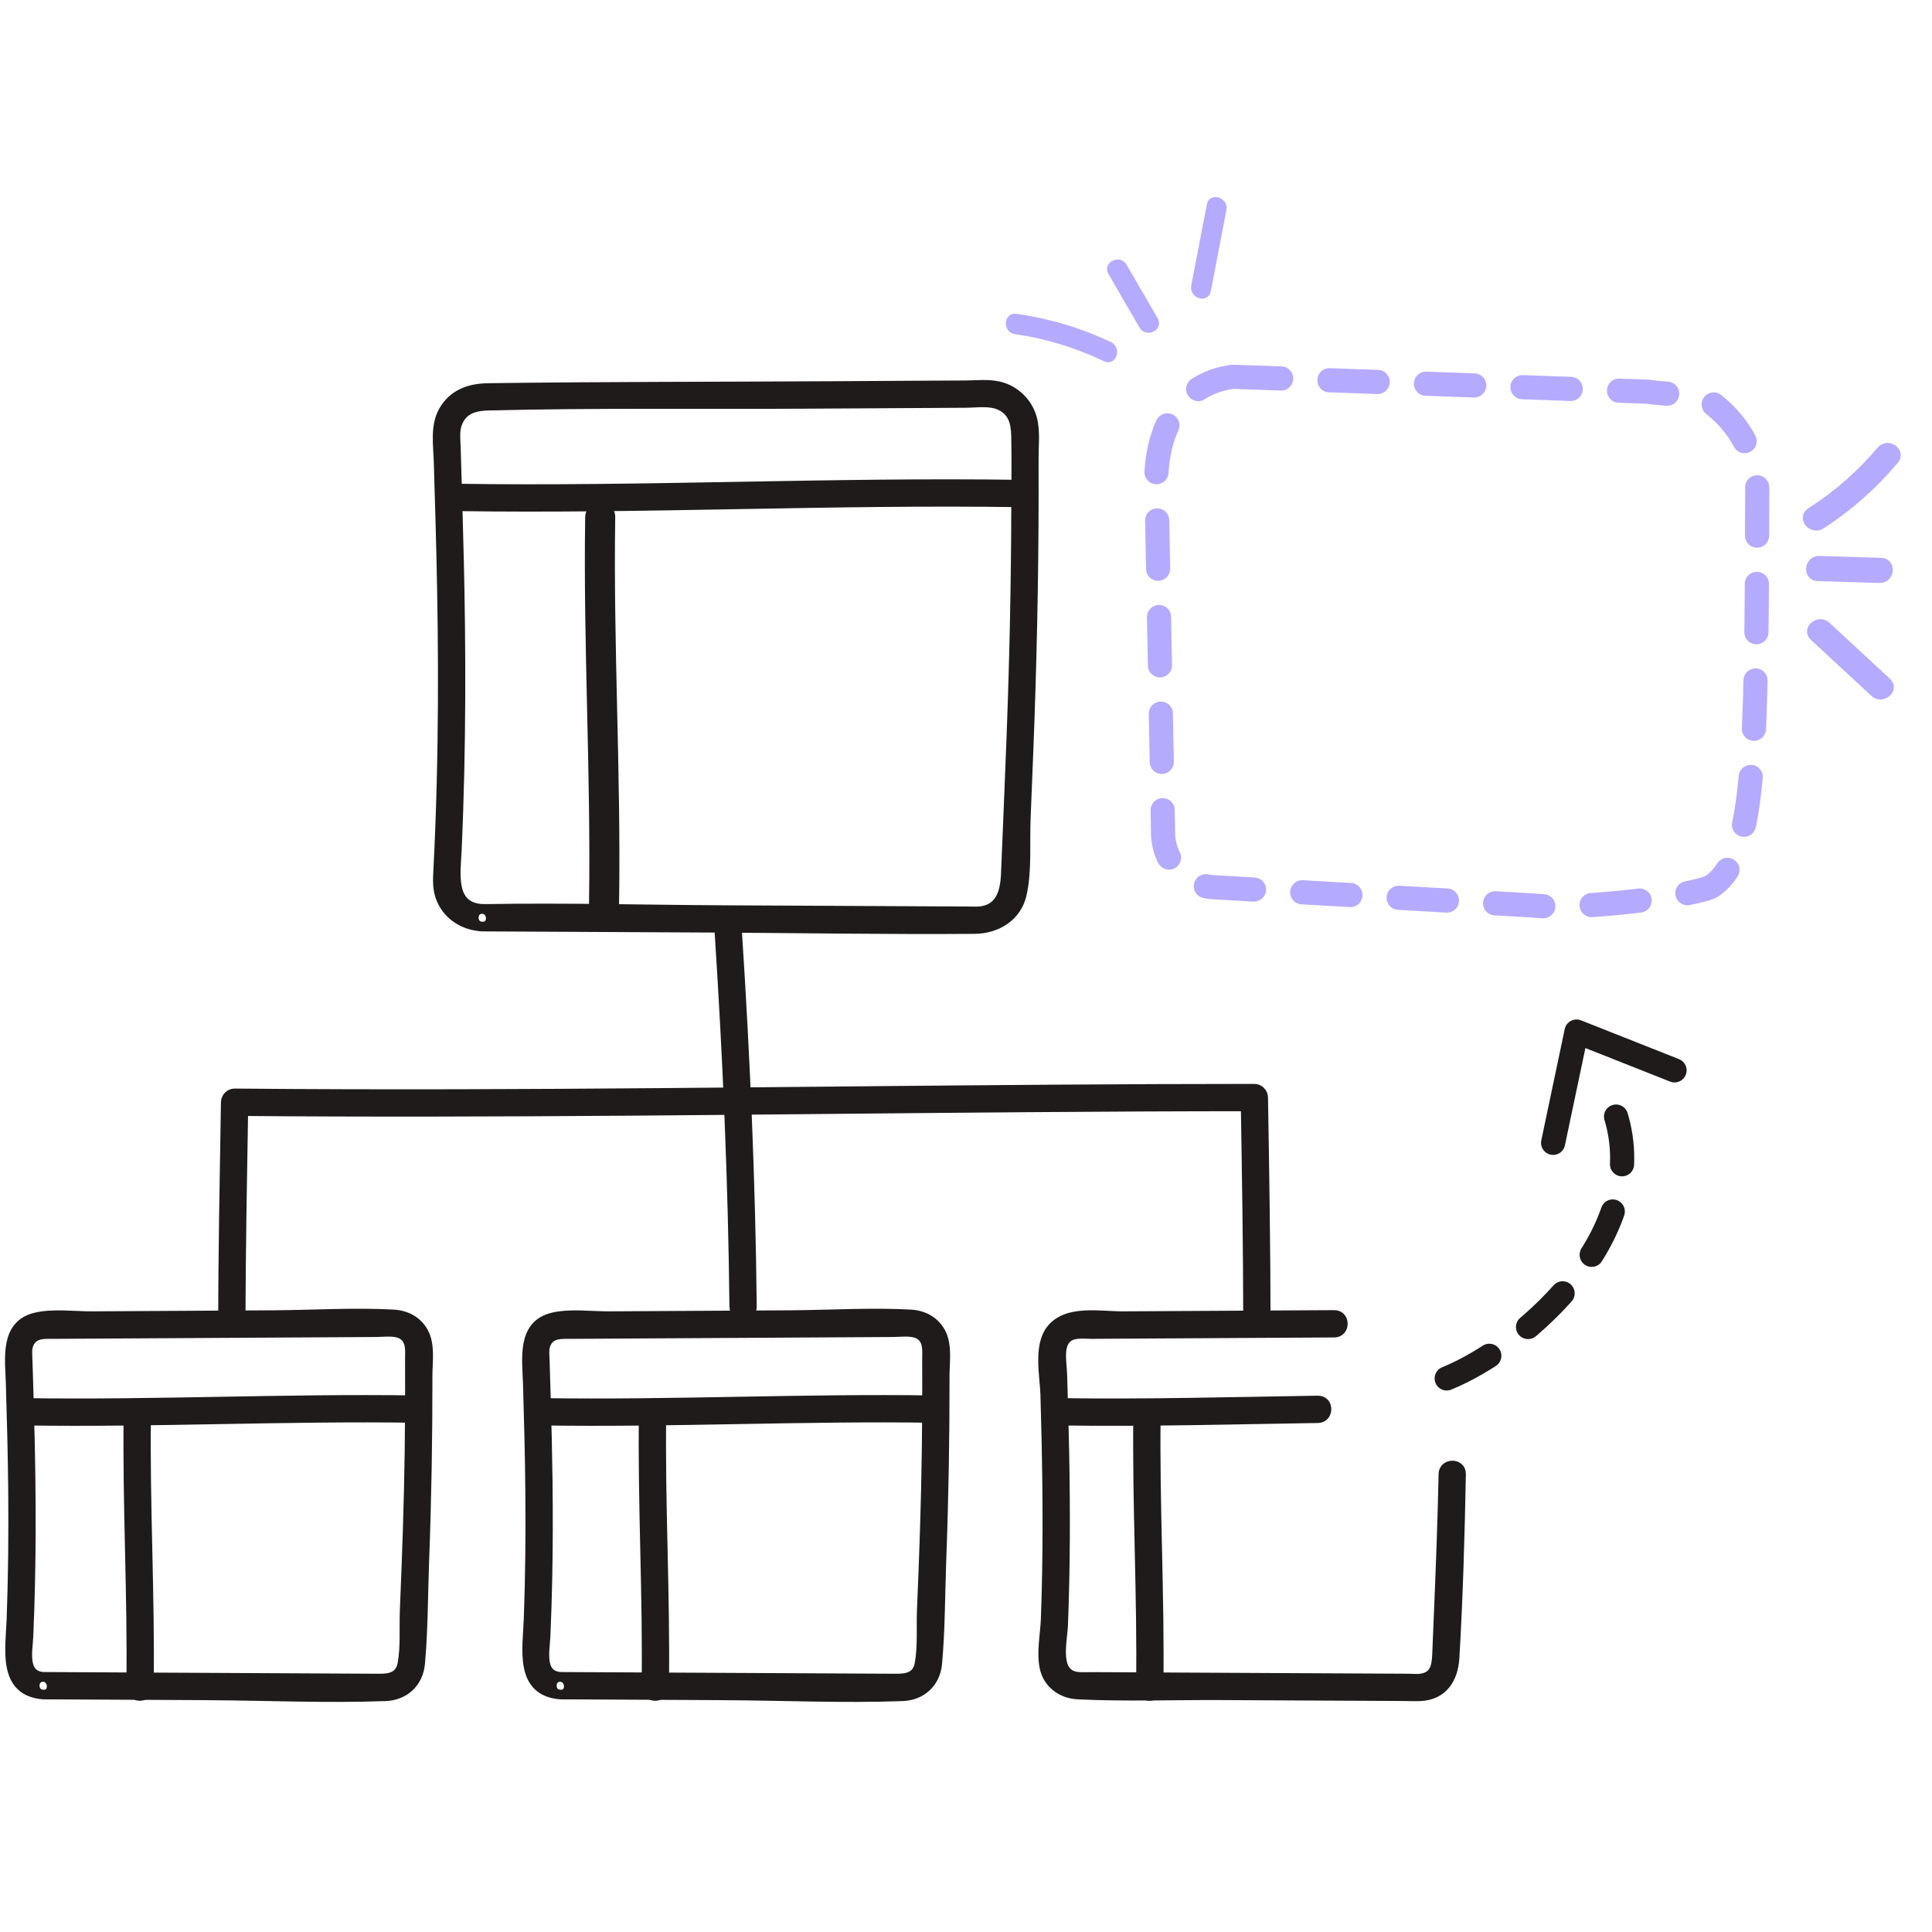 <svg width="72" height="72" viewBox="0 0 72 72" fill="none" xmlns="http://www.w3.org/2000/svg">
<path fill-rule="evenodd" clip-rule="evenodd" d="M17.973 34.53C20.815 34.544 23.657 34.559 26.498 34.573C29.77 34.59 33.044 34.647 36.316 34.622C37.137 34.616 37.894 34.169 38.082 33.321C38.279 32.43 38.19 31.401 38.228 30.489C38.264 29.628 38.299 28.766 38.332 27.904C38.453 24.783 38.522 21.662 38.526 18.538C38.527 18.05 38.526 17.562 38.525 17.074C38.524 16.611 38.585 16.098 38.477 15.643C38.332 15.028 37.834 14.535 37.219 14.395C36.826 14.305 36.39 14.356 35.992 14.359C35.422 14.362 34.853 14.365 34.283 14.368C33.211 14.375 32.139 14.381 31.067 14.387C26.774 14.412 22.48 14.403 18.189 14.461C17.505 14.47 16.886 14.684 16.529 15.312C16.206 15.88 16.328 16.59 16.346 17.215C16.394 18.793 16.441 20.37 16.47 21.949C16.505 23.864 16.514 25.78 16.485 27.696C16.469 28.745 16.442 29.793 16.402 30.841C16.383 31.346 16.36 31.85 16.335 32.354C16.314 32.762 16.283 33.149 16.453 33.532C16.728 34.153 17.311 34.49 17.973 34.53C18.396 34.556 18.394 33.898 17.973 33.873C16.768 33.8 16.985 32.551 17.023 31.703C17.068 30.712 17.101 29.72 17.123 28.728C17.163 26.92 17.168 25.112 17.148 23.304C17.13 21.755 17.092 20.207 17.047 18.659C17.028 17.999 17.007 17.339 16.988 16.679C16.979 16.364 16.93 16.029 17.059 15.734C17.27 15.243 17.698 15.131 18.189 15.118C22.155 15.017 26.132 15.073 30.1 15.05C32.064 15.039 34.028 15.028 35.992 15.016C36.401 15.014 36.886 14.931 37.268 15.106C37.748 15.325 37.854 15.75 37.865 16.235C37.886 17.125 37.87 18.017 37.868 18.907C37.861 21.775 37.798 24.641 37.69 27.507C37.626 29.198 37.554 30.887 37.484 32.578C37.455 33.28 37.257 33.93 36.436 33.966C36.356 33.969 36.274 33.965 36.194 33.964C33.126 33.949 30.058 33.933 26.991 33.918C24.042 33.903 21.085 33.822 18.136 33.873C18.082 33.874 18.027 33.873 17.973 33.873C17.55 33.87 17.549 34.528 17.973 34.53Z" fill="#1F1B1B"/>
<path d="M17.973 34.53C20.815 34.544 23.657 34.559 26.498 34.573C29.77 34.59 33.044 34.647 36.316 34.622C37.137 34.616 37.894 34.169 38.082 33.321C38.279 32.43 38.19 31.401 38.228 30.489C38.264 29.628 38.299 28.766 38.332 27.904C38.453 24.783 38.522 21.662 38.526 18.538C38.527 18.05 38.526 17.562 38.525 17.074C38.524 16.611 38.585 16.098 38.477 15.643C38.332 15.028 37.834 14.535 37.219 14.395C36.826 14.305 36.39 14.356 35.992 14.359C35.422 14.362 34.853 14.365 34.283 14.368C33.211 14.375 32.139 14.381 31.067 14.387C26.774 14.412 22.48 14.403 18.189 14.461C17.505 14.47 16.886 14.684 16.529 15.312C16.206 15.88 16.328 16.59 16.346 17.215C16.394 18.793 16.441 20.37 16.47 21.949C16.505 23.864 16.514 25.78 16.485 27.696C16.469 28.745 16.442 29.793 16.402 30.841C16.383 31.346 16.36 31.85 16.335 32.354C16.314 32.762 16.283 33.149 16.453 33.532C16.728 34.153 17.311 34.49 17.973 34.53ZM17.973 34.53C18.396 34.556 18.394 33.898 17.973 33.873M17.973 34.53C17.549 34.528 17.55 33.87 17.973 33.873M17.973 33.873C16.768 33.8 16.985 32.551 17.023 31.703C17.068 30.712 17.101 29.72 17.123 28.728C17.163 26.92 17.168 25.112 17.148 23.304C17.13 21.755 17.092 20.207 17.047 18.659C17.028 17.999 17.007 17.339 16.988 16.679C16.979 16.364 16.93 16.029 17.059 15.734C17.27 15.243 17.698 15.131 18.189 15.118C22.155 15.017 26.132 15.073 30.1 15.05C32.064 15.039 34.028 15.028 35.992 15.016C36.401 15.014 36.886 14.931 37.268 15.106C37.748 15.325 37.854 15.75 37.865 16.235C37.886 17.125 37.87 18.017 37.868 18.907C37.861 21.775 37.798 24.641 37.69 27.507C37.626 29.198 37.554 30.887 37.484 32.578C37.455 33.28 37.257 33.93 36.436 33.966C36.356 33.969 36.274 33.965 36.194 33.964C33.126 33.949 30.058 33.933 26.991 33.918C24.042 33.903 21.085 33.822 18.136 33.873C18.082 33.874 18.027 33.873 17.973 33.873Z" stroke="#1F1B1B" stroke-width="0.36"/>
<path fill-rule="evenodd" clip-rule="evenodd" d="M17.005 18.866C24.019 18.973 31.031 18.614 38.045 18.721C38.468 18.727 38.468 18.07 38.045 18.063C31.031 17.957 24.019 18.315 17.005 18.208C16.582 18.202 16.581 18.859 17.005 18.866Z" fill="#1F1B1B"/>
<path fill-rule="evenodd" clip-rule="evenodd" d="M17.005 18.866C24.019 18.973 31.031 18.614 38.045 18.721C38.468 18.727 38.468 18.07 38.045 18.063C31.031 17.957 24.019 18.315 17.005 18.208C16.582 18.202 16.581 18.859 17.005 18.866Z" stroke="#1F1B1B" stroke-width="0.36"/>
<path fill-rule="evenodd" clip-rule="evenodd" d="M1.611 63.15C3.65 63.16 5.689 63.17 7.729 63.181C9.933 63.192 12.16 63.296 14.364 63.214C15.075 63.188 15.592 62.708 15.657 61.995C15.772 60.721 15.765 59.421 15.813 58.141C15.899 55.856 15.938 53.57 15.935 51.282C15.934 50.758 16.043 50.126 15.781 49.646C15.553 49.228 15.133 49.011 14.669 48.985C13.185 48.904 11.668 49.002 10.182 49.011C8.678 49.02 7.175 49.028 5.671 49.037C4.922 49.041 4.172 49.045 3.423 49.05C2.765 49.053 1.964 48.941 1.32 49.099C0.164 49.382 0.371 50.644 0.398 51.547C0.438 52.874 0.473 54.202 0.486 55.529C0.501 57.132 0.487 58.736 0.428 60.338C0.388 61.442 0.076 63.026 1.611 63.15C2.033 63.184 2.03 62.526 1.611 62.492C0.823 62.429 1.036 61.519 1.06 60.98C1.091 60.277 1.113 59.575 1.127 58.872C1.153 57.635 1.154 56.398 1.139 55.16C1.126 54.102 1.1 53.045 1.069 51.987C1.057 51.566 1.044 51.145 1.031 50.724C1.025 50.509 0.989 50.274 1.078 50.074C1.258 49.67 1.669 49.717 2.038 49.715C4.717 49.7 7.395 49.685 10.074 49.669C11.393 49.661 12.712 49.654 14.031 49.646C14.36 49.645 14.835 49.558 15.095 49.815C15.321 50.038 15.275 50.377 15.275 50.667C15.278 51.311 15.278 51.954 15.275 52.597C15.268 54.552 15.219 56.505 15.143 58.46C15.124 58.972 15.103 59.485 15.082 59.998C15.055 60.644 15.114 61.361 14.999 61.995C14.911 62.484 14.544 62.557 14.146 62.556C12.007 62.545 9.868 62.534 7.729 62.523C5.689 62.513 3.65 62.503 1.611 62.492C1.188 62.49 1.187 63.148 1.611 63.15Z" fill="#1F1B1B"/>
<path d="M1.611 63.15C3.65 63.16 5.689 63.17 7.729 63.181C9.933 63.192 12.16 63.296 14.364 63.214C15.075 63.188 15.592 62.708 15.657 61.995C15.772 60.721 15.765 59.421 15.813 58.141C15.899 55.856 15.938 53.57 15.935 51.282C15.934 50.758 16.043 50.126 15.781 49.646C15.553 49.228 15.133 49.011 14.669 48.985C13.185 48.904 11.668 49.002 10.182 49.011C8.678 49.02 7.175 49.028 5.671 49.037C4.922 49.041 4.172 49.045 3.423 49.05C2.765 49.053 1.964 48.941 1.32 49.099C0.164 49.382 0.371 50.644 0.398 51.547C0.438 52.874 0.473 54.202 0.486 55.529C0.501 57.132 0.487 58.736 0.428 60.338C0.388 61.442 0.076 63.026 1.611 63.15ZM1.611 63.15C2.033 63.184 2.03 62.526 1.611 62.492M1.611 63.15C1.187 63.148 1.188 62.49 1.611 62.492M1.611 62.492C0.823 62.429 1.036 61.519 1.06 60.98C1.091 60.277 1.113 59.575 1.127 58.872C1.153 57.635 1.154 56.398 1.139 55.16C1.126 54.102 1.1 53.045 1.069 51.987C1.057 51.566 1.044 51.145 1.031 50.724C1.025 50.509 0.989 50.274 1.078 50.074C1.258 49.67 1.669 49.717 2.038 49.715C4.717 49.7 7.395 49.685 10.074 49.669C11.393 49.661 12.712 49.654 14.031 49.646C14.36 49.645 14.835 49.558 15.095 49.815C15.321 50.038 15.275 50.377 15.275 50.667C15.278 51.311 15.278 51.954 15.275 52.597C15.268 54.552 15.219 56.505 15.143 58.46C15.124 58.972 15.103 59.485 15.082 59.998C15.055 60.644 15.114 61.361 14.999 61.995C14.911 62.484 14.544 62.557 14.146 62.556C12.007 62.545 9.868 62.534 7.729 62.523C5.689 62.513 3.65 62.503 1.611 62.492Z" stroke="#1F1B1B" stroke-width="0.36"/>
<path fill-rule="evenodd" clip-rule="evenodd" d="M0.941 52.942C5.794 53.015 10.647 52.769 15.5 52.842C15.924 52.848 15.924 52.191 15.5 52.184C10.647 52.112 5.794 52.357 0.941 52.284C0.517 52.278 0.517 52.936 0.941 52.942Z" fill="#1F1B1B"/>
<path fill-rule="evenodd" clip-rule="evenodd" d="M0.941 52.942C5.794 53.015 10.647 52.769 15.5 52.842C15.924 52.848 15.924 52.191 15.5 52.184C10.647 52.112 5.794 52.357 0.941 52.284C0.517 52.278 0.517 52.936 0.941 52.942Z" stroke="#1F1B1B" stroke-width="0.36"/>
<path fill-rule="evenodd" clip-rule="evenodd" d="M5.546 62.885C5.598 59.465 5.394 56.049 5.446 52.629C5.452 52.205 4.795 52.205 4.789 52.629C4.737 56.049 4.94 59.465 4.889 62.885C4.882 63.309 5.54 63.309 5.546 62.885Z" fill="#1F1B1B"/>
<path fill-rule="evenodd" clip-rule="evenodd" d="M5.546 62.885C5.598 59.465 5.394 56.049 5.446 52.629C5.452 52.205 4.795 52.205 4.789 52.629C4.737 56.049 4.94 59.465 4.889 62.885C4.882 63.309 5.54 63.309 5.546 62.885Z" stroke="#1F1B1B" stroke-width="0.36"/>
<path fill-rule="evenodd" clip-rule="evenodd" d="M24.749 62.885C24.801 59.465 24.596 56.049 24.649 52.629C24.655 52.205 23.997 52.205 23.991 52.629C23.939 56.049 24.143 59.465 24.091 62.885C24.084 63.309 24.742 63.309 24.749 62.885Z" fill="#1F1B1B"/>
<path fill-rule="evenodd" clip-rule="evenodd" d="M24.749 62.885C24.801 59.465 24.596 56.049 24.649 52.629C24.655 52.205 23.997 52.205 23.991 52.629C23.939 56.049 24.143 59.465 24.091 62.885C24.084 63.309 24.742 63.309 24.749 62.885Z" stroke="#1F1B1B" stroke-width="0.36"/>
<path fill-rule="evenodd" clip-rule="evenodd" d="M43.175 62.885C43.227 59.465 43.023 56.049 43.075 52.629C43.081 52.205 42.424 52.205 42.418 52.629C42.366 56.049 42.57 59.465 42.518 62.885C42.511 63.309 43.169 63.309 43.175 62.885Z" fill="#1F1B1B"/>
<path fill-rule="evenodd" clip-rule="evenodd" d="M43.175 62.885C43.227 59.465 43.023 56.049 43.075 52.629C43.081 52.205 42.424 52.205 42.418 52.629C42.366 56.049 42.57 59.465 42.518 62.885C42.511 63.309 43.169 63.309 43.175 62.885Z" stroke="#1F1B1B" stroke-width="0.36"/>
<path fill-rule="evenodd" clip-rule="evenodd" d="M20.882 63.15C22.921 63.16 24.961 63.17 27 63.181C29.205 63.192 31.432 63.296 33.635 63.214C34.347 63.188 34.864 62.708 34.928 61.995C35.043 60.721 35.036 59.421 35.084 58.141C35.17 55.856 35.209 53.57 35.206 51.282C35.205 50.758 35.315 50.126 35.052 49.646C34.824 49.228 34.405 49.011 33.94 48.985C32.456 48.904 30.94 49.002 29.453 49.011C27.95 49.02 26.446 49.028 24.942 49.037C24.193 49.041 23.444 49.045 22.695 49.05C22.037 49.053 21.235 48.941 20.591 49.099C19.436 49.382 19.643 50.644 19.67 51.547C19.71 52.874 19.745 54.202 19.757 55.529C19.773 57.132 19.758 58.736 19.7 60.338C19.659 61.442 19.347 63.026 20.882 63.15C21.304 63.184 21.302 62.526 20.882 62.492C20.094 62.429 20.307 61.519 20.331 60.98C20.363 60.277 20.384 59.575 20.399 58.872C20.425 57.635 20.426 56.398 20.411 55.16C20.397 54.102 20.372 53.045 20.34 51.987C20.328 51.566 20.315 51.145 20.303 50.724C20.296 50.509 20.26 50.274 20.349 50.074C20.529 49.67 20.94 49.717 21.309 49.715C23.988 49.7 26.667 49.685 29.346 49.669C30.665 49.661 31.984 49.654 33.303 49.646C33.631 49.645 34.106 49.558 34.366 49.815C34.592 50.038 34.546 50.377 34.547 50.667C34.549 51.311 34.55 51.954 34.547 52.597C34.539 54.552 34.49 56.505 34.415 58.46C34.395 58.972 34.374 59.485 34.353 59.998C34.327 60.644 34.385 61.361 34.27 61.995C34.182 62.484 33.815 62.557 33.417 62.556C31.278 62.545 29.139 62.534 27 62.523C24.961 62.513 22.921 62.503 20.882 62.492C20.459 62.49 20.459 63.148 20.882 63.15Z" fill="#1F1B1B"/>
<path d="M20.882 63.15C22.921 63.16 24.961 63.17 27 63.181C29.205 63.192 31.432 63.296 33.635 63.214C34.347 63.188 34.864 62.708 34.928 61.995C35.043 60.721 35.036 59.421 35.084 58.141C35.17 55.856 35.209 53.57 35.206 51.282C35.205 50.758 35.315 50.126 35.052 49.646C34.824 49.228 34.405 49.011 33.94 48.985C32.456 48.904 30.94 49.002 29.453 49.011C27.95 49.02 26.446 49.028 24.942 49.037C24.193 49.041 23.444 49.045 22.695 49.05C22.037 49.053 21.235 48.941 20.591 49.099C19.436 49.382 19.643 50.644 19.67 51.547C19.71 52.874 19.745 54.202 19.757 55.529C19.773 57.132 19.758 58.736 19.7 60.338C19.659 61.442 19.347 63.026 20.882 63.15ZM20.882 63.15C21.304 63.184 21.302 62.526 20.882 62.492M20.882 63.15C20.459 63.148 20.459 62.49 20.882 62.492M20.882 62.492C20.094 62.429 20.307 61.519 20.331 60.98C20.363 60.277 20.384 59.575 20.399 58.872C20.425 57.635 20.426 56.398 20.411 55.16C20.397 54.102 20.372 53.045 20.34 51.987C20.328 51.566 20.315 51.145 20.303 50.724C20.296 50.509 20.26 50.274 20.349 50.074C20.529 49.67 20.94 49.717 21.309 49.715C23.988 49.7 26.667 49.685 29.346 49.669C30.665 49.661 31.984 49.654 33.303 49.646C33.631 49.645 34.106 49.558 34.366 49.815C34.592 50.038 34.546 50.377 34.547 50.667C34.549 51.311 34.55 51.954 34.547 52.597C34.539 54.552 34.49 56.505 34.415 58.46C34.395 58.972 34.374 59.485 34.353 59.998C34.327 60.644 34.385 61.361 34.27 61.995C34.182 62.484 33.815 62.557 33.417 62.556C31.278 62.545 29.139 62.534 27 62.523C24.961 62.513 22.921 62.503 20.882 62.492Z" stroke="#1F1B1B" stroke-width="0.36"/>
<path fill-rule="evenodd" clip-rule="evenodd" d="M20.212 52.942C25.066 53.015 29.918 52.769 34.772 52.842C35.195 52.848 35.195 52.191 34.772 52.184C29.918 52.112 25.066 52.357 20.212 52.284C19.789 52.278 19.789 52.936 20.212 52.942Z" fill="#1F1B1B"/>
<path fill-rule="evenodd" clip-rule="evenodd" d="M20.212 52.942C25.066 53.015 29.918 52.769 34.772 52.842C35.195 52.848 35.195 52.191 34.772 52.184C29.918 52.112 25.066 52.357 20.212 52.284C19.789 52.278 19.789 52.936 20.212 52.942Z" stroke="#1F1B1B" stroke-width="0.36"/>
<path fill-rule="evenodd" clip-rule="evenodd" d="M49.726 49.005C47.099 49.02 44.473 49.035 41.846 49.05C41.01 49.055 39.755 48.792 39.166 49.554C38.687 50.173 38.932 51.258 38.954 51.987C39.018 54.179 39.056 56.371 39.018 58.564C39.008 59.156 38.992 59.747 38.97 60.339C38.949 60.923 38.791 61.639 38.941 62.21C39.091 62.784 39.601 63.123 40.173 63.15C41.944 63.234 43.735 63.168 45.508 63.177C47.766 63.188 50.023 63.2 52.281 63.211C52.495 63.212 52.712 63.223 52.925 63.214C53.77 63.18 54.162 62.56 54.207 61.781C54.341 59.503 54.405 57.214 54.449 54.933C54.458 54.51 53.8 54.51 53.792 54.933C53.758 56.659 53.69 58.384 53.619 60.109C53.597 60.631 53.575 61.154 53.554 61.676C53.536 62.136 53.443 62.498 52.925 62.557C52.786 62.573 52.635 62.555 52.495 62.555C50.567 62.545 48.638 62.535 46.709 62.526C44.717 62.516 42.725 62.505 40.733 62.495C40.555 62.494 40.374 62.505 40.197 62.492C39.263 62.429 39.595 61.184 39.62 60.552C39.704 58.4 39.706 56.245 39.664 54.092C39.645 53.126 39.617 52.16 39.587 51.195C39.575 50.793 39.432 50.154 39.773 49.858C40.009 49.654 40.397 49.716 40.682 49.715C41 49.713 41.317 49.711 41.634 49.709C44.331 49.694 47.029 49.678 49.726 49.663C50.149 49.661 50.149 49.003 49.726 49.005Z" fill="#1F1B1B"/>
<path fill-rule="evenodd" clip-rule="evenodd" d="M49.726 49.005C47.099 49.02 44.473 49.035 41.846 49.05C41.01 49.055 39.755 48.792 39.166 49.554C38.687 50.173 38.932 51.258 38.954 51.987C39.018 54.179 39.056 56.371 39.018 58.564C39.008 59.156 38.992 59.747 38.97 60.339C38.949 60.923 38.791 61.639 38.941 62.21C39.091 62.784 39.601 63.123 40.173 63.15C41.944 63.234 43.735 63.168 45.508 63.177C47.766 63.188 50.023 63.2 52.281 63.211C52.495 63.212 52.712 63.223 52.925 63.214C53.77 63.18 54.162 62.56 54.207 61.781C54.341 59.503 54.405 57.214 54.449 54.933C54.458 54.51 53.8 54.51 53.792 54.933C53.758 56.659 53.69 58.384 53.619 60.109C53.597 60.631 53.575 61.154 53.554 61.676C53.536 62.136 53.443 62.498 52.925 62.557C52.786 62.573 52.635 62.555 52.495 62.555C50.567 62.545 48.638 62.535 46.709 62.526C44.717 62.516 42.725 62.505 40.733 62.495C40.555 62.494 40.374 62.505 40.197 62.492C39.263 62.429 39.595 61.184 39.62 60.552C39.704 58.4 39.706 56.245 39.664 54.092C39.645 53.126 39.617 52.16 39.587 51.195C39.575 50.793 39.432 50.154 39.773 49.858C40.009 49.654 40.397 49.716 40.682 49.715C41 49.713 41.317 49.711 41.634 49.709C44.331 49.694 47.029 49.678 49.726 49.663C50.149 49.661 50.149 49.003 49.726 49.005Z" stroke="#1F1B1B" stroke-width="0.36"/>
<path fill-rule="evenodd" clip-rule="evenodd" d="M39.483 52.942C42.695 52.99 45.906 52.9 49.117 52.851C49.539 52.844 49.541 52.187 49.117 52.193C45.906 52.243 42.695 52.332 39.483 52.284C39.06 52.278 39.06 52.935 39.483 52.942Z" fill="#1F1B1B"/>
<path fill-rule="evenodd" clip-rule="evenodd" d="M39.483 52.942C42.695 52.99 45.906 52.9 49.117 52.851C49.539 52.844 49.541 52.187 49.117 52.193C45.906 52.243 42.695 52.332 39.483 52.284C39.06 52.278 39.06 52.935 39.483 52.942Z" stroke="#1F1B1B" stroke-width="0.36"/>
<path fill-rule="evenodd" clip-rule="evenodd" d="M26.813 34.752C27.115 39.392 27.315 44.043 27.364 48.694C27.369 49.117 28.026 49.118 28.021 48.694C27.973 44.043 27.773 39.392 27.471 34.752C27.444 34.331 26.786 34.328 26.813 34.752Z" fill="#1F1B1B"/>
<path fill-rule="evenodd" clip-rule="evenodd" d="M26.813 34.752C27.115 39.392 27.315 44.043 27.364 48.694C27.369 49.117 28.026 49.118 28.021 48.694C27.973 44.043 27.773 39.392 27.471 34.752C27.444 34.331 26.786 34.328 26.813 34.752Z" stroke="#1F1B1B" stroke-width="0.36"/>
<path fill-rule="evenodd" clip-rule="evenodd" d="M47.169 49.314C47.168 46.51 47.121 43.706 47.075 40.903C47.072 40.725 46.927 40.574 46.747 40.574C36.876 40.575 27.007 40.749 17.137 40.773C14.338 40.779 11.541 40.774 8.743 40.748C8.563 40.747 8.417 40.9 8.414 41.077C8.37 43.822 8.314 46.569 8.312 49.314C8.312 49.737 8.97 49.738 8.97 49.314C8.972 46.569 9.027 43.822 9.072 41.077C8.962 41.187 8.852 41.296 8.743 41.406C18.621 41.495 28.498 41.34 38.375 41.267C41.166 41.246 43.956 41.232 46.747 41.231C46.637 41.122 46.528 41.012 46.418 40.903C46.463 43.706 46.511 46.51 46.512 49.314C46.512 49.737 47.169 49.738 47.169 49.314Z" fill="#1F1B1B"/>
<path fill-rule="evenodd" clip-rule="evenodd" d="M47.169 49.314C47.168 46.51 47.121 43.706 47.075 40.903C47.072 40.725 46.927 40.574 46.747 40.574C36.876 40.575 27.007 40.749 17.137 40.773C14.338 40.779 11.541 40.774 8.743 40.748C8.563 40.747 8.417 40.9 8.414 41.077C8.37 43.822 8.314 46.569 8.312 49.314C8.312 49.737 8.97 49.738 8.97 49.314C8.972 46.569 9.027 43.822 9.072 41.077C8.962 41.187 8.852 41.296 8.743 41.406C18.621 41.495 28.498 41.34 38.375 41.267C41.166 41.246 43.956 41.232 46.747 41.231C46.637 41.122 46.528 41.012 46.418 40.903C46.463 43.706 46.511 46.51 46.512 49.314C46.512 49.737 47.169 49.738 47.169 49.314Z" stroke="#1F1B1B" stroke-width="0.36"/>
<path fill-rule="evenodd" clip-rule="evenodd" d="M22.981 33.649C23.055 28.855 22.764 24.07 22.838 19.276C22.847 18.683 21.907 18.683 21.898 19.276C21.824 24.07 22.116 28.855 22.041 33.649C22.032 34.242 22.972 34.242 22.981 33.649Z" fill="#1F1B1B"/>
<path fill-rule="evenodd" clip-rule="evenodd" d="M22.981 33.649C23.055 28.855 22.764 24.07 22.838 19.276C22.847 18.683 21.907 18.683 21.898 19.276C21.824 24.07 22.116 28.855 22.041 33.649C22.032 34.242 22.972 34.242 22.981 33.649Z" stroke="#1F1B1B" stroke-width="0.18"/>
<path fill-rule="evenodd" clip-rule="evenodd" d="M45.946 14.041L61.44 14.598C61.838 14.689 63.352 14.67 63.836 15.05C65.152 16.081 65.491 17.414 65.488 18.277C65.461 28.333 65.413 31.884 63.818 33.013C63.3 33.379 58.76 33.93 57.14 33.745L45.262 33.066C44.162 33.026 43.304 32.074 43.344 30.939C43.264 26.71 43.184 22.481 43.104 18.252C43.089 18.096 42.91 15.751 44.516 14.593C45.023 14.226 45.554 14.091 45.946 14.041Z" stroke="#B4ABFF" stroke-width="0.9" stroke-linecap="round" stroke-linejoin="round" stroke-dasharray="1.8 1.8"/>
<path fill-rule="evenodd" clip-rule="evenodd" d="M67.856 19.543C68.892 18.878 69.799 18.07 70.59 17.128C70.83 16.843 70.353 16.511 70.114 16.795C69.354 17.7 68.475 18.462 67.482 19.099C67.169 19.3 67.545 19.742 67.856 19.543Z" fill="#B4ABFF"/>
<path fill-rule="evenodd" clip-rule="evenodd" d="M67.856 19.543C68.892 18.878 69.799 18.07 70.59 17.128C70.83 16.843 70.353 16.511 70.114 16.795C69.354 17.7 68.475 18.462 67.482 19.099C67.169 19.3 67.545 19.742 67.856 19.543Z" stroke="#B4ABFF" stroke-width="0.36"/>
<path fill-rule="evenodd" clip-rule="evenodd" d="M67.742 21.476C68.511 21.5 69.28 21.523 70.049 21.546C70.421 21.558 70.479 20.98 70.105 20.969C69.336 20.945 68.567 20.922 67.798 20.898C67.426 20.887 67.368 21.465 67.742 21.476Z" fill="#B4ABFF"/>
<path fill-rule="evenodd" clip-rule="evenodd" d="M67.742 21.476C68.511 21.5 69.28 21.523 70.049 21.546C70.421 21.558 70.479 20.98 70.105 20.969C69.336 20.945 68.567 20.922 67.798 20.898C67.426 20.887 67.368 21.465 67.742 21.476Z" stroke="#B4ABFF" stroke-width="0.36"/>
<path fill-rule="evenodd" clip-rule="evenodd" d="M67.608 23.712C68.362 24.409 69.116 25.107 69.87 25.805C70.14 26.055 70.588 25.684 70.314 25.431C69.56 24.733 68.806 24.035 68.052 23.337C67.782 23.087 67.334 23.457 67.608 23.712Z" fill="#B4ABFF"/>
<path fill-rule="evenodd" clip-rule="evenodd" d="M67.608 23.712C68.362 24.409 69.116 25.107 69.87 25.805C70.14 26.055 70.588 25.684 70.314 25.431C69.56 24.733 68.806 24.035 68.052 23.337C67.782 23.087 67.334 23.457 67.608 23.712Z" stroke="#B4ABFF" stroke-width="0.36"/>
<path fill-rule="evenodd" clip-rule="evenodd" d="M41.362 12.83C40.251 12.301 39.086 11.959 37.869 11.784C37.499 11.731 37.469 12.311 37.837 12.364C39.006 12.531 40.117 12.875 41.183 13.382C41.519 13.542 41.696 12.989 41.362 12.83Z" fill="#B4ABFF"/>
<path fill-rule="evenodd" clip-rule="evenodd" d="M41.362 12.83C40.251 12.301 39.086 11.959 37.869 11.784C37.499 11.731 37.469 12.311 37.837 12.364C39.006 12.531 40.117 12.875 41.183 13.382C41.519 13.542 41.696 12.989 41.362 12.83Z" stroke="#B4ABFF" stroke-width="0.18"/>
<path fill-rule="evenodd" clip-rule="evenodd" d="M43.066 11.907C42.68 11.241 42.294 10.575 41.907 9.91C41.721 9.588 41.199 9.843 41.387 10.167C41.773 10.833 42.159 11.498 42.546 12.164C42.733 12.486 43.254 12.23 43.066 11.907Z" fill="#B4ABFF"/>
<path fill-rule="evenodd" clip-rule="evenodd" d="M43.066 11.907C42.68 11.241 42.294 10.575 41.907 9.91C41.721 9.588 41.199 9.843 41.387 10.167C41.773 10.833 42.159 11.498 42.546 12.164C42.733 12.486 43.254 12.23 43.066 11.907Z" stroke="#B4ABFF" stroke-width="0.18"/>
<path fill-rule="evenodd" clip-rule="evenodd" d="M45.034 10.839C45.228 9.83 45.423 8.822 45.617 7.813C45.687 7.451 45.135 7.266 45.065 7.633C44.87 8.642 44.676 9.651 44.482 10.659C44.412 11.021 44.963 11.206 45.034 10.839Z" fill="#B4ABFF"/>
<path fill-rule="evenodd" clip-rule="evenodd" d="M45.034 10.839C45.228 9.83 45.423 8.822 45.617 7.813C45.687 7.451 45.135 7.266 45.065 7.633C44.87 8.642 44.676 9.651 44.482 10.659C44.412 11.021 44.963 11.206 45.034 10.839Z" stroke="#B4ABFF" stroke-width="0.18"/>
<path d="M53.915 51.37C56.835 50.186 61.98 45.722 60.02 41.034" stroke="#1F1B1B" stroke-width="0.9" stroke-linecap="round" stroke-linejoin="round" stroke-dasharray="1.8 1.8"/>
<path d="M62.405 39.889L58.753 38.443L57.88 42.59" stroke="#1F1B1B" stroke-width="0.9" stroke-linecap="round" stroke-linejoin="round"/>
</svg>
